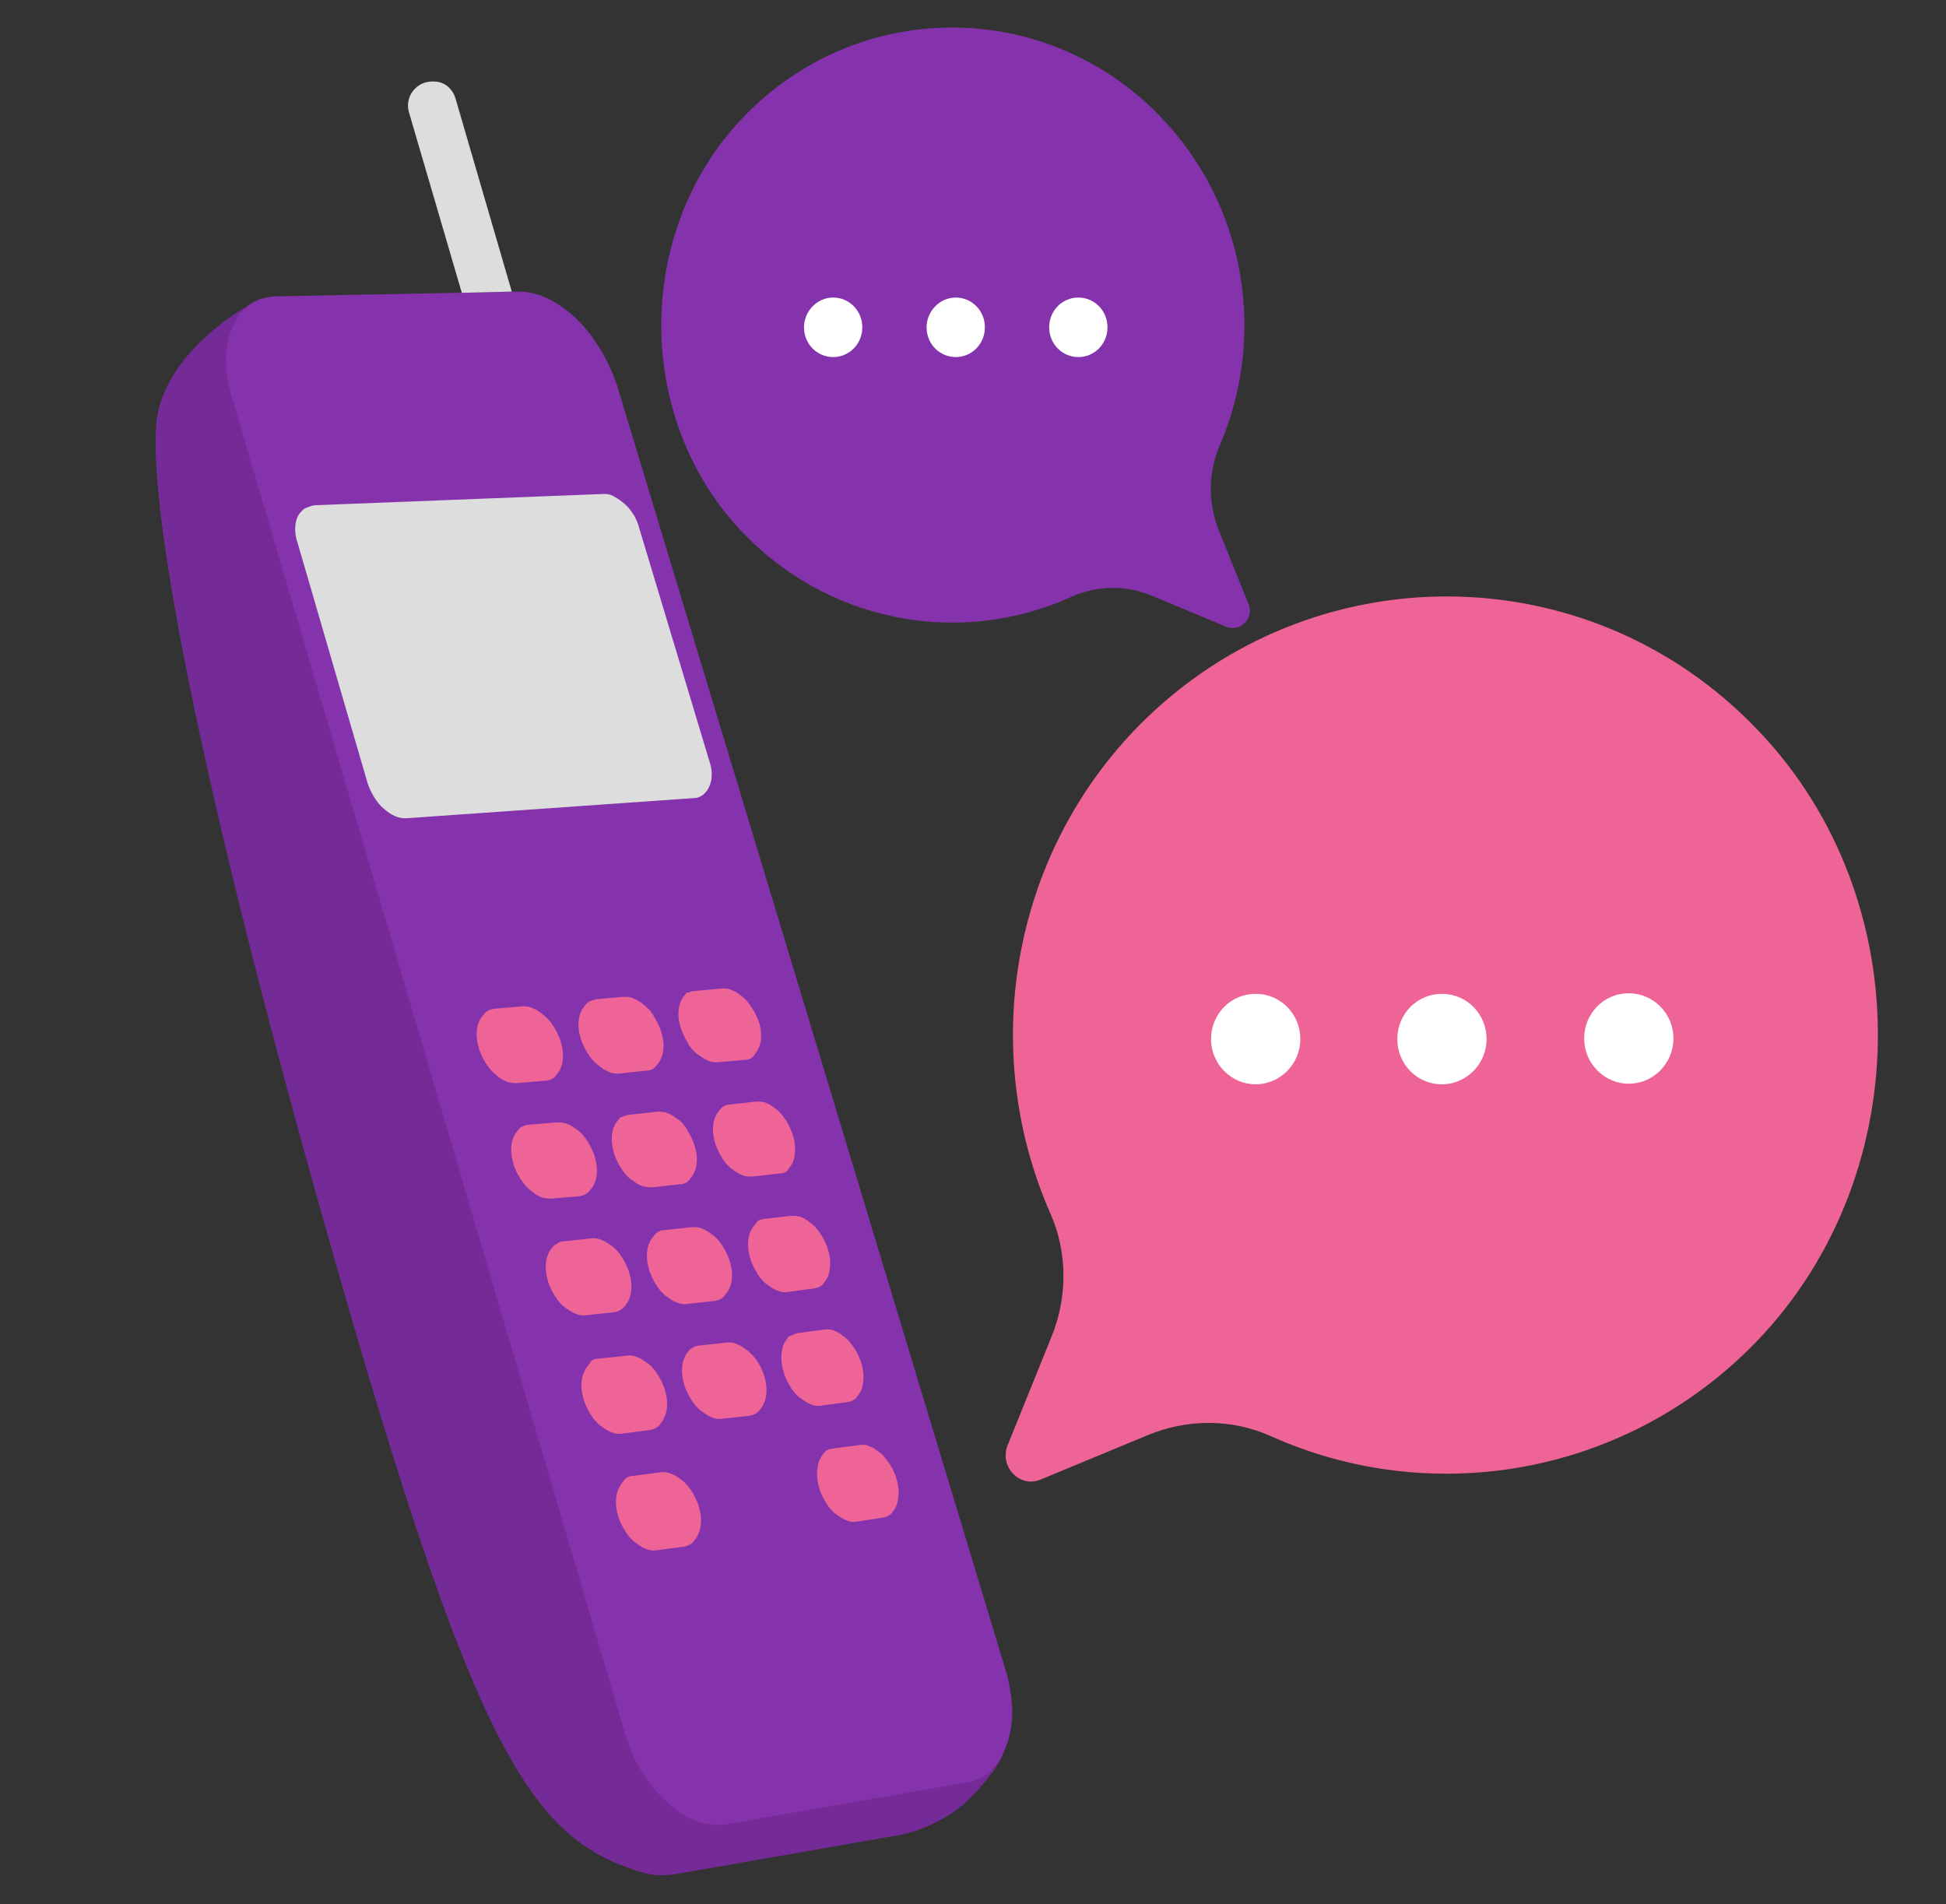 <svg xmlns="http://www.w3.org/2000/svg" xmlns:xlink="http://www.w3.org/1999/xlink" id="Camada_1" x="0px" y="0px" viewBox="0 0 327 320" style="enable-background:new 0 0 327 320;" xml:space="preserve"><rect x="0" y="0" width="327" height="320" fill="#333333" stroke="none"/><style type="text/css">	.st0{fill-rule:evenodd;clip-rule:evenodd;fill:#8533AD;}	.st1{fill-rule:evenodd;clip-rule:evenodd;fill:#FFFFFF;}	.st2{opacity:0.15;fill-rule:evenodd;clip-rule:evenodd;fill:#14001F;enable-background:new    ;}	.st3{fill-rule:evenodd;clip-rule:evenodd;fill:#DDDDDD;}	.st4{fill-rule:evenodd;clip-rule:evenodd;fill:#EF6497;}</style><path class="st0" d="M124.8,19.8c-18.6,19.5-18.2,51.8,1,70.7c14.8,14.6,36.4,17.9,54.2,9.8c4.4-2,9.4-2,13.8-0.1l12.2,5.1  c2.4,1,4.8-1.4,3.8-3.8l-5-12.4c-1.8-4.5-1.8-9.6,0.1-14.1c8-18.4,4.6-40.6-10.2-55.7C175.4-0.4,144-0.3,124.8,19.8z"></path><path class="st1" d="M140,50c2.7,0,4.9,2.2,4.9,5c0,2.8-2.2,5-4.9,5c-2.7,0-4.9-2.2-4.9-5C135.1,52.3,137.3,50,140,50z M160.6,50  c2.7,0,4.9,2.2,4.9,5c0,2.8-2.2,5-4.9,5s-4.9-2.2-4.9-5C155.7,52.3,157.9,50,160.6,50z M186.1,55c0-2.8-2.2-5-4.9-5s-4.9,2.2-4.9,5  c0,2.8,2.2,5,4.9,5S186.1,57.8,186.1,55z"></path><path class="st0" d="M103.7,64.8c-0.8-2.3-1.7-4.3-2.9-6.2c-1.1-1.9-2.5-3.6-4-5.1c-1.4-1.3-3-2.5-4.7-3.3c-1.6-0.8-3.3-1.2-4.9-1.2  l-41,0.8c-1.7,0.1-3.2,0.6-4.3,1.4c-0.2,0.1-0.4,0.3-0.6,0.5c-0.1,0-0.2,0-0.2,0c-0.1,0.1-12.1,6.8-14.5,17.4  C24,81.3,33,130.4,56.2,211.5c24.2,84.9,33.6,97.8,52,103.2c1.8,0.5,3.5,0.5,5.4,0.2l37.8-6.6c1.6-0.3,6.6-1.7,10.7-5.3  c2.2-2,5.8-6.1,6.5-8.5c0.2-0.4,0.4-0.9,0.6-1.4c0.6-1.8,0.9-3.7,0.9-5.8c-0.1-2-0.4-4.3-1.1-6.6L103.7,64.8z"></path><path class="st2" d="M166.6,297.4c-1.1,1.1-2.5,1.9-4.1,2.1l-40.3,7c-1.7,0.3-3.4,0.1-5.1-0.5c-1.8-0.6-3.4-1.6-4.9-3.1  c-1.6-1.4-3.1-3.1-4.3-5.1c-1.3-2-2.2-4.2-2.9-6.6L38.9,66.5c-0.7-2.3-0.9-4.5-0.9-6.5c0-2,0.5-3.8,1.2-5.3c0.6-1.2,1.3-2.3,2.2-3.1  c-0.1,0-0.2,0-0.2,0c-0.1,0.1-12.1,6.8-14.5,17.4C24,81.3,33,130.4,56.2,211.5c24.2,84.9,33.6,97.8,52,103.2  c1.8,0.5,3.5,0.5,5.4,0.2l37.8-6.6c1.6-0.3,6.6-1.7,10.7-5.3c2.2-2,5.8-6.1,6.5-8.5C168.1,295.7,167.4,296.7,166.6,297.4z"></path><path class="st3" d="M76.5,16.4L86,49l-8.4,0.2l-8.9-30.4c-0.7-2.5,1.2-5.1,3.9-5.1C74.5,13.6,75.9,14.7,76.5,16.4z M107.4,88.7  l11.8,39.2c0.3,0.8,0.4,1.6,0.4,2.2s-0.1,1.4-0.4,2c-0.2,0.6-0.6,1-1,1.4c-0.4,0.3-0.9,0.6-1.5,0.6l-48.5,3.4  c-0.6,0-1.3-0.1-1.9-0.4c-0.7-0.3-1.2-0.7-1.8-1.2c-0.6-0.5-1.1-1.1-1.6-1.9c-0.5-0.8-0.8-1.5-1.1-2.3L50,91.2  c-0.3-0.8-0.4-1.7-0.4-2.3c0-0.7,0.1-1.4,0.4-2c0.2-0.6,0.7-1,1.1-1.4c0.6-0.3,1.2-0.5,1.7-0.6l48.7-1.9c0.6,0,1.2,0.1,1.8,0.5  c0.6,0.3,1.2,0.8,1.7,1.2c0.6,0.5,1,1.1,1.4,1.7c0,0,0,0.1,0.1,0.1C106.9,87.3,107.2,87.9,107.4,88.7z"></path><path class="st4" d="M106.4,248l4.6-0.6c0.7-0.1,1.2,0,1.9,0.3c0.6,0.2,1.2,0.7,1.8,1.1c0.6,0.5,1.1,1.1,1.6,1.9  c0.5,0.8,0.8,1.5,1.1,2.3l0,0.1c0.3,0.9,0.4,1.7,0.4,2.4c0,0.7-0.1,1.5-0.4,2.1c-0.2,0.6-0.6,1.1-1,1.6c-0.5,0.4-0.9,0.6-1.5,0.7  l-4.6,0.6c-0.7,0.1-1.2,0-1.9-0.3c-0.6-0.2-1.2-0.7-1.8-1.1c-0.6-0.5-1.1-1.1-1.6-1.9c-0.5-0.8-0.8-1.5-1.1-2.3l0-0.1  c-0.3-0.9-0.4-1.7-0.4-2.4c0-0.7,0.1-1.5,0.4-2.1c0.2-0.6,0.6-1.1,1-1.6C105.2,248.3,105.7,248,106.4,248z M140,243.4l4.5-0.6  c0.7-0.1,1.2,0,1.8,0.3c0.6,0.2,1.1,0.7,1.7,1.1c0.6,0.5,1,1.1,1.5,1.8c0.5,0.8,0.8,1.5,1.1,2.3l0,0.1c0.3,0.8,0.4,1.7,0.4,2.3  c0,0.7-0.1,1.5-0.3,2.1c-0.2,0.6-0.6,1.1-0.9,1.5c-0.4,0.4-0.9,0.6-1.4,0.7l-4.5,0.7c-0.7,0.1-1.2,0-1.8-0.3  c-0.6-0.2-1.2-0.7-1.8-1.1c-0.6-0.5-1.1-1.1-1.5-1.8c-0.5-0.8-0.8-1.4-1.1-2.3l0-0.1c-0.3-0.8-0.4-1.7-0.4-2.4  c0-0.7,0.1-1.5,0.3-2.1c0.2-0.6,0.6-1.1,0.9-1.5C138.9,243.6,139.3,243.5,140,243.4z M100.6,228.3l4.7-0.5c0.7-0.1,1.2,0,1.9,0.3  c0.6,0.2,1.2,0.7,1.8,1.1c0.6,0.5,1.1,1.1,1.6,1.9s0.8,1.5,1.1,2.3l0,0.1c0.3,0.9,0.4,1.7,0.4,2.4c0,0.7-0.1,1.5-0.4,2.1  c-0.2,0.6-0.6,1.1-1,1.6c-0.5,0.4-0.9,0.6-1.5,0.7l-4.7,0.6c-0.7,0.1-1.2,0-1.9-0.3c-0.6-0.2-1.2-0.7-1.8-1.1  c-0.6-0.5-1.1-1.1-1.6-1.9c-0.5-0.8-0.8-1.5-1.1-2.3l0-0.1c-0.3-0.9-0.4-1.7-0.4-2.4c0-0.7,0.1-1.5,0.4-2.1c0.2-0.6,0.6-1.1,1-1.6  C99.3,228.5,99.9,228.3,100.6,228.3z M117.5,226.1l4.6-0.5c0.7-0.1,1.2,0,1.8,0.3c0.6,0.2,1.2,0.7,1.8,1.1c0.6,0.5,1.1,1.1,1.6,1.8  c0.5,0.8,0.8,1.5,1.1,2.3l0,0.1c0.3,0.8,0.4,1.7,0.4,2.4c0,0.7-0.1,1.5-0.4,2.1c-0.2,0.6-0.6,1.1-1,1.5c-0.4,0.4-0.9,0.6-1.5,0.7  l-4.6,0.5c-0.7,0.1-1.2,0-1.8-0.3c-0.6-0.2-1.2-0.7-1.8-1.1c-0.6-0.5-1.1-1.1-1.6-1.9c-0.5-0.8-0.8-1.5-1.1-2.3l0-0.1  c-0.3-0.9-0.4-1.7-0.4-2.4c0-0.7,0.1-1.5,0.4-2.1c0.2-0.6,0.6-1.1,1-1.5C116.4,226.5,116.9,226.1,117.5,226.1z M134.1,224l4.5-0.6  c0.7-0.1,1.2,0,1.8,0.3c0.6,0.2,1.1,0.7,1.7,1.1c0.6,0.5,1,1.1,1.5,1.8c0.5,0.8,0.8,1.5,1.1,2.3l0,0.1c0.3,0.8,0.4,1.7,0.4,2.3  c0,0.7-0.1,1.5-0.3,2.1c-0.2,0.6-0.6,1-0.9,1.5c-0.4,0.4-0.9,0.6-1.5,0.7l-4.5,0.6c-0.7,0.1-1.2,0-1.8-0.3c-0.6-0.2-1.2-0.7-1.8-1.1  c-0.6-0.5-1.1-1.1-1.5-1.8c-0.5-0.8-0.8-1.5-1.1-2.3l0-0.1c-0.3-0.9-0.4-1.7-0.4-2.4c0-0.7,0.1-1.5,0.3-2.1c0.2-0.6,0.6-1,0.9-1.5  C133.1,224.4,133.6,224.1,134.1,224 M94.6,208.6l4.7-0.5c0.7-0.1,1.2,0,1.9,0.3c0.6,0.2,1.2,0.7,1.8,1.1c0.6,0.5,1.1,1.1,1.6,1.9  c0.5,0.8,0.8,1.5,1.1,2.3l0,0.1c0.3,0.9,0.4,1.7,0.4,2.4c0,0.7-0.1,1.5-0.4,2.1c-0.2,0.6-0.6,1.1-1,1.5c-0.5,0.4-0.9,0.6-1.5,0.7  l-4.7,0.5c-0.7,0.1-1.2,0-1.9-0.3c-0.7-0.3-1.2-0.7-1.8-1.1c-0.6-0.5-1.1-1.1-1.6-1.9c-0.5-0.8-0.8-1.5-1.1-2.3l0-0.1  c-0.3-0.9-0.4-1.7-0.4-2.4c0-0.7,0.1-1.5,0.4-2.1c0.2-0.6,0.6-1.1,1-1.5C93.6,209,94,208.6,94.6,208.6z M111.7,206.7l4.6-0.5  c0.6,0,1.2,0,1.8,0.3c0.6,0.2,1.2,0.7,1.8,1.1c0.6,0.5,1.1,1.1,1.6,1.9c0.5,0.8,0.8,1.5,1.1,2.3l0,0.1c0.3,0.8,0.4,1.7,0.4,2.4  c0,0.7-0.1,1.5-0.4,2.1c-0.2,0.6-0.6,1-1,1.5c-0.4,0.4-0.9,0.6-1.5,0.7l-4.6,0.5c-0.7,0.1-1.2,0-1.9-0.3c-0.6-0.2-1.2-0.7-1.8-1.1  c-0.6-0.5-1.1-1.1-1.6-1.9c-0.5-0.8-0.8-1.5-1.1-2.3l0-0.1c-0.3-0.9-0.4-1.7-0.4-2.4c0-0.7,0.1-1.5,0.4-2.1c0.2-0.6,0.6-1,1-1.5  C110.6,206.9,111.1,206.7,111.7,206.7z M128.5,204.8l4.5-0.5c0.6,0,1.2,0,1.8,0.3c0.6,0.2,1.1,0.7,1.7,1.1c0.6,0.5,1,1.1,1.5,1.8  c0.5,0.8,0.8,1.5,1.1,2.3l0,0.1c0.3,0.8,0.4,1.7,0.4,2.3c0,0.7-0.1,1.5-0.3,2.1c-0.2,0.6-0.6,1-0.9,1.5c-0.4,0.4-0.9,0.6-1.5,0.7  l-4.5,0.6c-0.7,0.1-1.2,0-1.8-0.3c-0.6-0.2-1.2-0.7-1.8-1.1c-0.6-0.5-1.1-1.1-1.5-1.8c-0.5-0.8-0.8-1.5-1.1-2.3l0-0.1  c-0.3-0.8-0.4-1.7-0.4-2.4c0-0.7,0.1-1.5,0.4-2.1c0.2-0.6,0.6-1,1-1.5C127.2,205.1,127.8,204.9,128.5,204.8z M88.8,189l4.7-0.4  c0.6,0,1.2,0,1.9,0.3c0.6,0.2,1.2,0.7,1.8,1.1c0.6,0.5,1.1,1.1,1.6,1.9c0.5,0.8,0.8,1.5,1.1,2.3l0,0.1c0.3,0.9,0.4,1.7,0.4,2.4  c0,0.7-0.1,1.5-0.4,2.1c-0.2,0.6-0.6,1-1,1.5c-0.5,0.4-0.9,0.6-1.5,0.7l-4.7,0.4c-0.6,0-1.2,0-1.9-0.3c-0.7-0.3-1.2-0.7-1.8-1.2  c-0.6-0.5-1.1-1.1-1.6-1.9c-0.5-0.8-0.8-1.5-1.1-2.3l0-0.1c-0.3-0.9-0.4-1.7-0.4-2.4c0-0.7,0.1-1.5,0.4-2.1c0.2-0.6,0.6-1,1-1.5  C87.7,189.3,88.3,189,88.8,189z M105.9,187.3l4.6-0.5c0.6,0,1.2,0,1.8,0.3c0.6,0.2,1.2,0.7,1.8,1.1c0.6,0.5,1.1,1.1,1.5,1.9  c0.5,0.8,0.8,1.5,1.1,2.3l0,0.1c0.3,0.8,0.4,1.7,0.4,2.3c0,0.7-0.1,1.4-0.4,2.1c-0.2,0.6-0.6,1-1,1.5c-0.4,0.4-0.9,0.6-1.5,0.6  l-4.6,0.5c-0.6,0-1.2,0-1.9-0.3c-0.6-0.2-1.2-0.7-1.8-1.1c-0.6-0.5-1.1-1.1-1.6-1.9c-0.5-0.8-0.8-1.5-1.1-2.3l0-0.1  c-0.3-0.9-0.4-1.7-0.4-2.4s0.1-1.5,0.4-2.1c0.2-0.6,0.6-1,1-1.5C104.8,187.6,105.3,187.3,105.9,187.3z M122.6,185.6l4.5-0.5  c0.6,0,1.2,0,1.8,0.3c0.6,0.2,1.1,0.7,1.7,1.1c0.6,0.5,1,1.1,1.5,1.8c0.5,0.8,0.8,1.5,1.1,2.3l0,0.1c0.3,0.8,0.4,1.6,0.4,2.3  c0,0.7-0.1,1.5-0.3,2.1c-0.2,0.6-0.6,1-0.9,1.5c-0.3,0.4-0.9,0.6-1.5,0.6l-4.5,0.5c-0.6,0-1.2,0-1.8-0.3c-0.6-0.2-1.2-0.7-1.8-1.1  c-0.6-0.5-1.1-1.1-1.5-1.8c-0.5-0.8-0.8-1.5-1.1-2.3l0-0.1c-0.3-0.8-0.4-1.7-0.4-2.3c0-0.7,0.1-1.5,0.4-2.1c0.2-0.6,0.6-1,1-1.5  C121.5,185.9,122,185.6,122.6,185.6z M83.1,169.5l4.7-0.4c0.6,0,1.2,0,1.9,0.4c0.6,0.2,1.2,0.7,1.8,1.2c0.6,0.5,1.1,1.1,1.6,1.9  c0.5,0.8,0.8,1.5,1.1,2.3l0,0.1c0.3,0.9,0.4,1.7,0.4,2.4c0,0.7-0.1,1.5-0.4,2.1c-0.2,0.6-0.6,1-1,1.5c-0.5,0.4-1,0.6-1.6,0.6  l-4.7,0.4c-0.6,0-1.2,0-1.9-0.3c-0.7-0.3-1.2-0.7-1.8-1.2c-0.6-0.5-1.1-1.1-1.6-1.9c-0.5-0.8-0.8-1.5-1.1-2.3l0-0.1  c-0.3-0.9-0.4-1.7-0.4-2.4c0-0.7,0.1-1.5,0.4-2.1c0.2-0.6,0.6-1,1-1.5C81.9,169.8,82.4,169.6,83.1,169.5z M100.2,167.9l4.6-0.4  c0.6,0,1.2,0,1.9,0.4c0.6,0.2,1.2,0.7,1.8,1.2c0.6,0.5,1.1,1.1,1.5,1.9c0.5,0.8,0.8,1.5,1.1,2.3l0,0.1c0.3,0.8,0.4,1.7,0.4,2.3  c0,0.7-0.1,1.5-0.4,2.1c-0.2,0.6-0.6,1-1,1.5c-0.4,0.4-0.9,0.6-1.5,0.6l-4.6,0.5c-0.6,0-1.2,0-1.9-0.4c-0.6-0.2-1.2-0.7-1.8-1.2  c-0.6-0.5-1.1-1.1-1.6-1.9c-0.5-0.8-0.8-1.5-1.1-2.3l0-0.1c-0.3-0.8-0.4-1.7-0.4-2.3c0-0.7,0.1-1.5,0.4-2.1c0.2-0.6,0.6-1,1-1.5  C99,168.2,99.5,168.1,100.2,167.9z M116.9,166.5l4.5-0.4c0.6,0,1.2,0,1.8,0.4c0.6,0.2,1.2,0.7,1.7,1.1c0.6,0.5,1,1.1,1.5,1.8  c0.5,0.8,0.8,1.5,1.1,2.2l0,0.1c0.3,0.8,0.4,1.6,0.4,2.3c0,0.7-0.1,1.5-0.4,2c-0.2,0.6-0.6,1-0.9,1.5c-0.4,0.4-0.9,0.6-1.5,0.6  l-4.5,0.4c-0.6,0-1.2,0-1.8-0.4c-0.6-0.2-1.2-0.7-1.8-1.1c-0.6-0.5-1.1-1.1-1.5-1.9c-0.5-0.8-0.8-1.5-1.1-2.3l0-0.1  c-0.3-0.8-0.4-1.7-0.4-2.3c0-0.7,0.1-1.5,0.4-2.1c0.2-0.6,0.6-1,1-1.5C115.8,166.8,116.3,166.5,116.9,166.5z"></path><path class="st4" d="M295.3,122.6c27.6,28.7,26.9,76.3-1.5,104.2c-21.9,21.5-53.9,26.4-80.3,14.5c-6.5-2.9-13.9-2.9-20.5-0.2  l-18.1,7.5c-3.5,1.5-7-2.1-5.6-5.7l7.4-18.3c2.7-6.6,2.7-14.2-0.2-20.7c-11.9-27-6.9-59.9,15-82.1C220.3,92.8,267,93,295.3,122.6z"></path><path class="st1" d="M211,167c4.2,0,7.5,3.4,7.5,7.6s-3.4,7.6-7.5,7.6s-7.5-3.4-7.5-7.6S206.8,167,211,167z M242.3,167  c4.2,0,7.5,3.4,7.5,7.6s-3.4,7.6-7.5,7.6c-4.2,0-7.5-3.4-7.5-7.6S238.1,167,242.3,167z M281.2,174.5c0-4.2-3.4-7.6-7.5-7.6  c-4.2,0-7.5,3.4-7.5,7.6s3.4,7.6,7.5,7.6C277.8,182.1,281.2,178.7,281.2,174.5z"></path></svg>